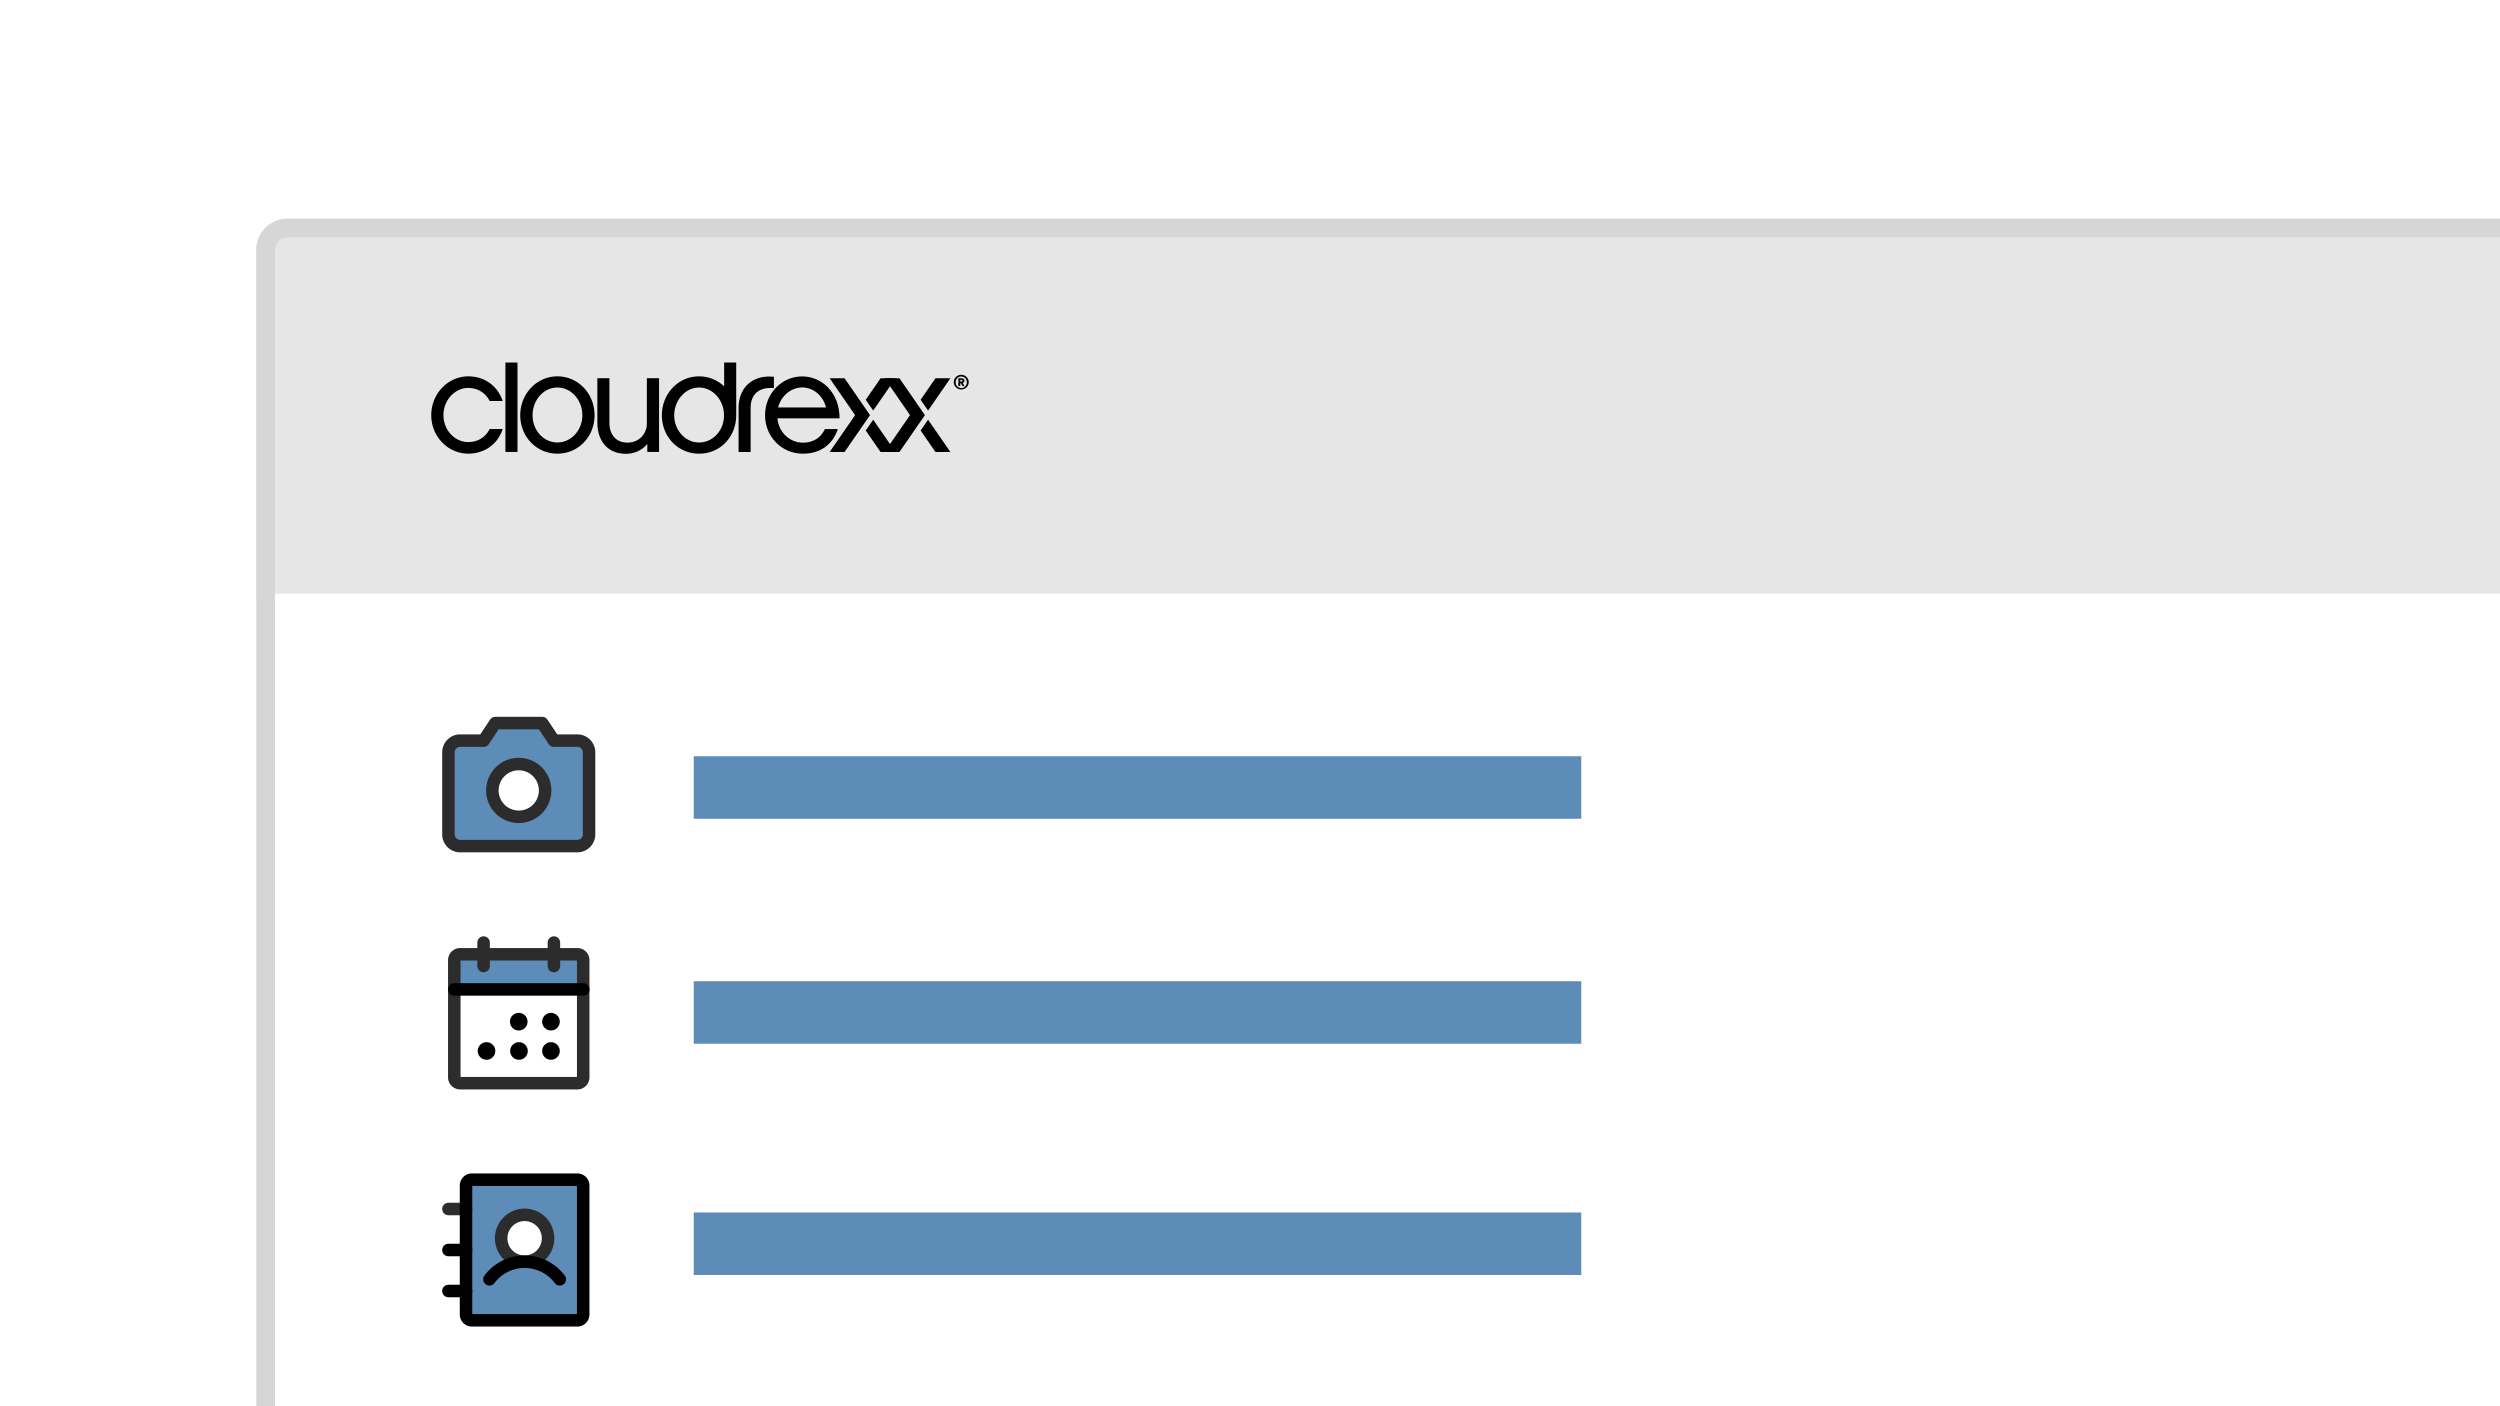 <svg xmlns="http://www.w3.org/2000/svg" width="400" height="225" fill="none" viewBox="0 0 400 225">
  <rect x="0" y="0" width="400" height="225" fill="#808080" stroke="none"/>
  <g clip-path="url(#a)">
    <path fill="#fff" d="M0 0h400v225H0z"/>
    <path fill="#000" d="M41 40a5 5 0 0 1 5-5h367v60H41V40Z" opacity=".1"/>
    <path stroke="#D6D6D6" stroke-width="3" d="M46 36.5h365.5v198h-369V40a3.5 3.5 0 0 1 3.5-3.5Z"/>
    <path fill="#26669F" d="M92.375 118.5h-3.75l-1.875-2.812h-7.5l-1.875 2.812h-3.75a1.877 1.877 0 0 0-1.875 1.875V133.5a1.876 1.876 0 0 0 1.875 1.875h18.75a1.877 1.877 0 0 0 1.875-1.875v-13.125a1.876 1.876 0 0 0-1.875-1.875ZM83 130.688a4.223 4.223 0 0 1-3.898-2.605 4.217 4.217 0 0 1 7.406-3.958A4.219 4.219 0 0 1 83 130.688Z" opacity=".75"/>
    <path stroke="#2C2C2C" stroke-linecap="round" stroke-linejoin="round" stroke-width="2" d="M92.375 135.375h-18.75a1.877 1.877 0 0 1-1.875-1.875v-13.125a1.876 1.876 0 0 1 1.875-1.875h3.75l1.875-2.812h7.5l1.875 2.812h3.75a1.877 1.877 0 0 1 1.875 1.875V133.5a1.876 1.876 0 0 1-1.875 1.875Z"/>
    <path stroke="#2C2C2C" stroke-linecap="round" stroke-linejoin="round" stroke-width="2" d="M83 130.688a4.219 4.219 0 1 0 0-8.438 4.219 4.219 0 0 0 0 8.438Z"/>
    <path fill="#26669F" d="M72.688 158.312h20.624v-4.687a.937.937 0 0 0-.937-.937h-18.75a.936.936 0 0 0-.938.937v4.687Z" opacity=".75"/>
    <path stroke="#2C2C2C" stroke-linecap="round" stroke-linejoin="round" stroke-width="2" d="M92.375 152.688h-18.75a.937.937 0 0 0-.938.937v18.75c0 .518.42.937.938.937h18.75a.937.937 0 0 0 .938-.937v-18.75a.937.937 0 0 0-.938-.937Zm-3.75-1.876v3.75m-11.25-3.75v3.75"/>
    <path stroke="#000" stroke-linecap="round" stroke-linejoin="round" stroke-width="2" d="M72.688 158.312h20.624"/>
    <path fill="#000" d="M83 164.875a1.406 1.406 0 1 0 0-2.813 1.406 1.406 0 0 0 0 2.813Zm5.156 0a1.406 1.406 0 1 0 0-2.813 1.406 1.406 0 0 0 0 2.813Zm-10.312 4.687a1.406 1.406 0 1 0 0-2.812 1.406 1.406 0 0 0 0 2.812Zm5.156 0a1.406 1.406 0 1 0 0-2.811 1.406 1.406 0 0 0 0 2.811Zm5.156 0a1.406 1.406 0 1 0 .001-2.812 1.406 1.406 0 0 0 0 2.812Z"/>
    <path fill="#26669F" d="M92.375 188.75H75.5a.937.937 0 0 0-.938.938v20.624a.936.936 0 0 0 .938.938h16.875a.937.937 0 0 0 .938-.938v-20.624a.936.936 0 0 0-.938-.938Zm-8.438 13.125a3.75 3.75 0 1 1 0-7.501 3.75 3.75 0 0 1 0 7.501Z" opacity=".75"/>
    <path stroke="#2C2C2C" stroke-linecap="round" stroke-linejoin="round" stroke-width="2" d="M83.938 201.875a3.75 3.75 0 1 0 0-7.5 3.75 3.75 0 0 0 0 7.5Zm-12.188-8.437h2.813"/>
    <path stroke="#000" stroke-linecap="round" stroke-linejoin="round" stroke-width="2" d="M71.75 200h2.813m-2.813 6.562h2.813m3.75-1.874a7.024 7.024 0 0 1 5.624-2.813 7.033 7.033 0 0 1 5.626 2.813"/>
    <path stroke="#000" stroke-linecap="round" stroke-linejoin="round" stroke-width="2" d="M93.313 210.312v-20.624a.938.938 0 0 0-.938-.938H75.5a.938.938 0 0 0-.938.938v20.624c0 .518.42.938.938.938h16.875c.518 0 .938-.42.938-.938Z"/>
    <path fill="#26669F" d="M111 121h142v10H111zm0 36h142v10H111zm0 37h142v10H111z" opacity=".75"/>
    <g clip-path="url(#b)">
      <g clip-path="url(#c)">
        <path fill="#000" d="M74.924 72.584c-3.26 0-5.924-2.748-5.924-6.16 0-3.414 2.664-6.207 5.924-6.207 2.64 0 4.706 1.558 5.51 3.94h-2.089c-.665-1.284-1.882-2.085-3.421-2.085-2.182 0-3.972 1.97-3.972 4.351 0 2.382 1.791 4.306 3.972 4.306 1.561 0 2.778-.802 3.421-2.085h2.09c-.78 2.382-2.87 3.94-5.511 3.94Zm20.206-6.138c0 3.389-2.572 6.138-5.946 6.138-3.375 0-5.947-2.748-5.947-6.138 0-3.39 2.595-6.23 5.947-6.23s5.946 2.795 5.946 6.23Zm-1.952 0c0-2.45-1.791-4.443-3.994-4.443-2.204 0-3.972 1.992-3.972 4.443 0 2.45 1.791 4.35 3.972 4.35 2.18 0 3.994-1.946 3.994-4.35Zm2.398-5.933h1.93v7.168c0 1.81 1.01 3.138 2.893 3.138 1.791 0 3.099-1.328 3.099-3.091v-7.215h1.952v11.795h-1.882v-1.282c-.804.985-2.02 1.58-3.444 1.58-2.894 0-4.547-2.061-4.547-4.993v-7.1Zm20.289-2.511v3.822a5.769 5.769 0 0 0-4.018-1.605c-3.352 0-5.947 2.794-5.947 6.23 0 3.435 2.595 6.138 5.947 6.138s5.802-2.598 5.94-5.855c.004-.091.006-.185.006-.282v-8.448h-1.929.001ZM111.847 70.8c-2.182 0-3.972-1.947-3.972-4.351s1.791-4.443 3.972-4.443c2.18 0 3.995 1.992 3.995 4.443 0 2.45-1.792 4.35-3.995 4.35Zm-30.98 1.507V58h1.93v14.307h-1.93Zm42.955-12.014v1.81c-2.274-.207-3.72.892-3.72 3.16v7.054h-1.929V65.31c0-3.572 2.549-5.382 5.649-5.015v-.001Z"/>
        <path fill="#000" d="M134.05 68.652c-.826 2.519-2.847 3.939-5.579 3.939-3.398 0-6.061-2.703-6.061-6.16 0-3.459 2.664-6.206 5.946-6.206 3.054 0 5.994 2.52 5.971 6.71h-9.943c.253 2.45 2.135 3.894 4.087 3.894 1.677 0 2.87-.801 3.514-2.176h2.066l-.001-.001Zm-1.882-3.458c-.482-1.924-2.09-3.206-3.812-3.206-1.63 0-3.352 1.19-3.857 3.206h7.669Z"/>
        <path fill="#000" d="M143.281 60.522h-2.386l-2.377 3.44 1.193 1.726 3.571-5.166h-.001Zm-4.078 5.9-1.193-1.728-2.884-4.173h-2.386l4.078 5.9-4.077 5.9h2.386l2.884-4.173 1.193-1.726h-.001Zm-.686 2.46 2.377 3.44h2.386l-3.57-5.167-1.193 1.726v.001Z"/>
        <path fill="#000" d="M152.062 60.522h-2.386l-2.377 3.44 1.193 1.726 3.571-5.166h-.001Zm-4.077 5.9-1.193-1.728-2.884-4.173h-2.386l4.078 5.9-4.077 5.9h2.386l2.884-4.173 1.193-1.726h-.001Zm-.686 2.46 2.377 3.44h2.386l-3.57-5.167-1.193 1.726v.001Zm6.5-8.914c.662 0 1.201.538 1.201 1.198a1.202 1.202 0 0 1-2.402 0 1.2 1.2 0 0 1 1.201-1.197Zm0 2.126c.5 0 .891-.409.891-.927s-.391-.927-.891-.927c-.499 0-.891.409-.891.927s.392.927.891.927Zm-.461-1.568h.403c.291 0 .569.067.569.37 0 .225-.148.367-.284.387l.323.498h-.338l-.288-.482h-.075v.482h-.31v-1.255Zm.306.521h.152c.078 0 .204-.003.204-.135s-.126-.135-.204-.135h-.152v.27Z"/>
      </g>
    </g>
  </g>
  <defs>
    <clipPath id="a">
      <path fill="#fff" d="M0 0h400v225H0z"/>
    </clipPath>
    <clipPath id="b">
      <path fill="#fff" d="M69 58h86v15H69z"/>
    </clipPath>
    <clipPath id="c">
      <path fill="#fff" d="M69 58h86v15H69z"/>
    </clipPath>
  </defs>
</svg>
